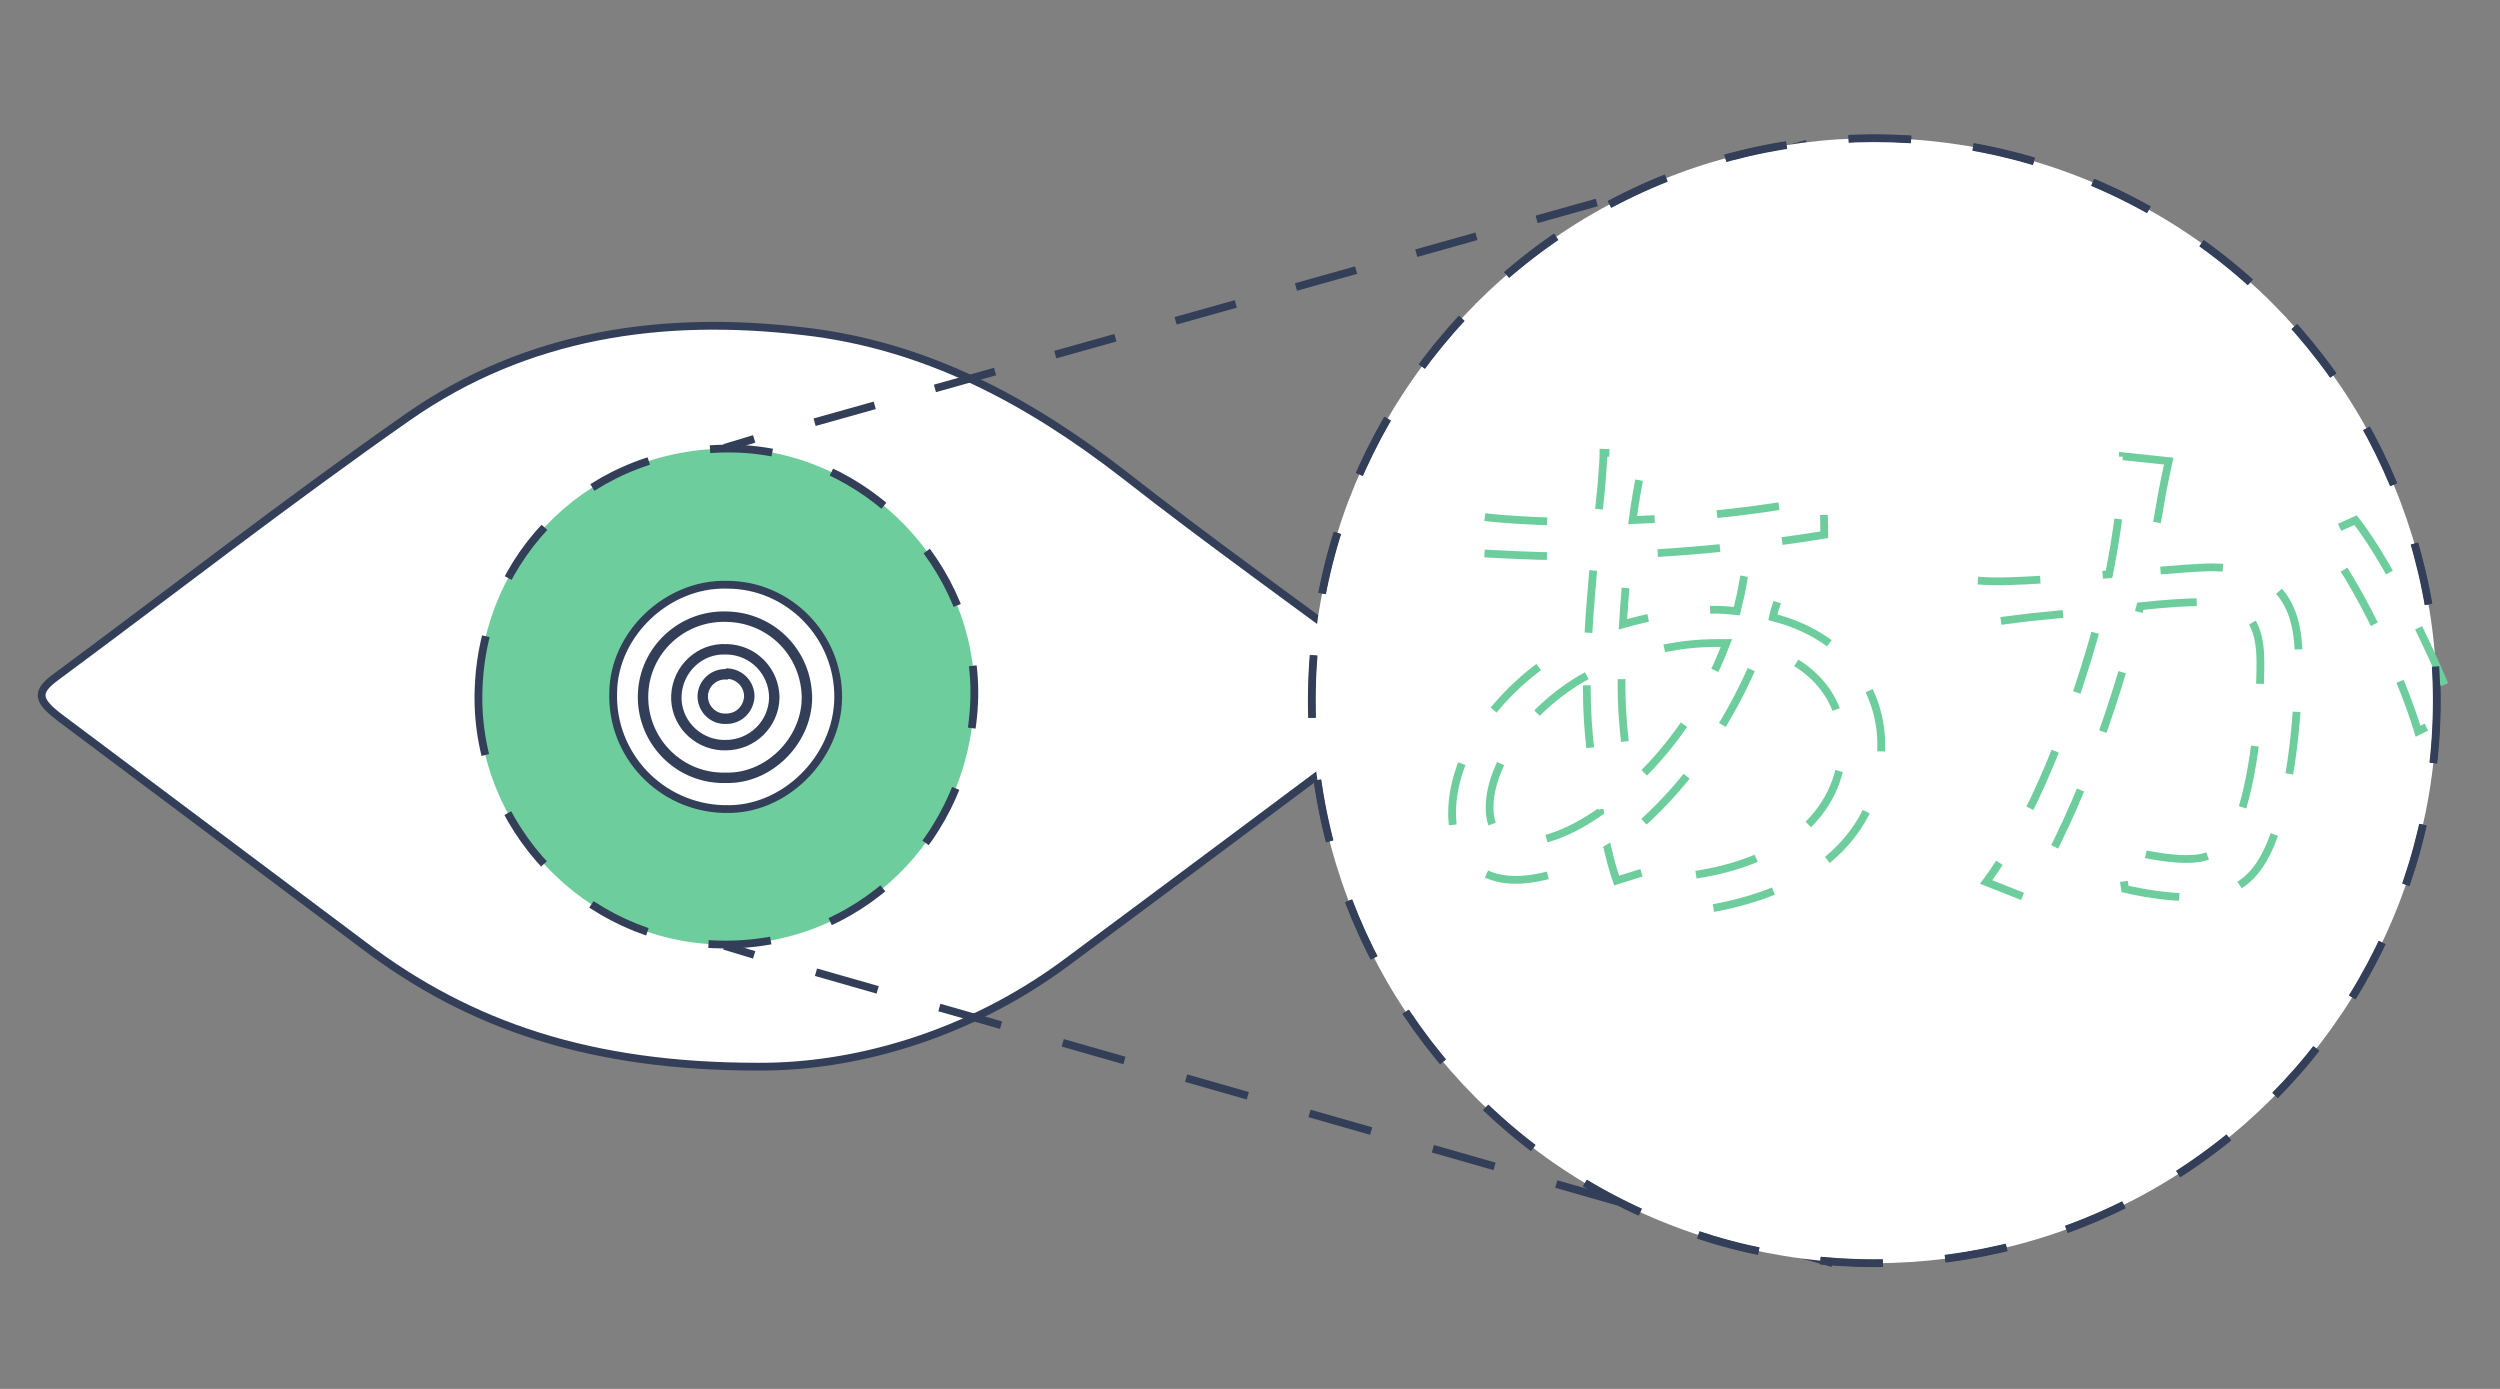 <?xml version="1.0" encoding="utf-8"?>
<!-- Generator: Adobe Illustrator 23.0.1, SVG Export Plug-In . SVG Version: 6.00 Build 0)  -->
<svg version="1.1" id="Layer_1" xmlns="http://www.w3.org/2000/svg" xmlns:xlink="http://www.w3.org/1999/xlink" x="0px" y="0px"
	 viewBox="0 0 360 200" style="enable-background:new 0 0 360 200;" xml:space="preserve">
<rect x="0" y="0" width="360" height="200" fill="#808080" stroke="none"/>
<style type="text/css">
	.st0{fill:#FFFFFF;stroke:#333E58;stroke-width:1.12;stroke-miterlimit:10;}
	.st1{fill:#6ECD9C;stroke:#333E58;stroke-width:1.12;stroke-miterlimit:10;stroke-dasharray:9;}
	.st2{fill:#FFFFFF;stroke:#333E58;stroke-width:1.5;stroke-miterlimit:10;}
	.st3{fill:none;stroke:#333E58;stroke-width:1.12;stroke-miterlimit:10;}
	.st4{fill:none;stroke:#333E58;stroke-width:1.12;stroke-miterlimit:10;stroke-dasharray:9.24,9.24;}
	.st5{fill:none;stroke:#333E58;stroke-width:1.12;stroke-miterlimit:10;stroke-dasharray:9,9;}
	.st6{fill:#FFFFFF;stroke:#333E58;stroke-width:1.12;stroke-miterlimit:10;stroke-dasharray:9;}
	.st7{fill:none;}
	.st8{fill:none;stroke:#6ECD9C;stroke-width:1.12;stroke-miterlimit:10;stroke-dasharray:9;}
	.st9{fill:none;stroke:#333E58;stroke-miterlimit:10;stroke-dasharray:9;}
</style>
<title>youth_eye</title>
<path class="st0" d="M109.1,153.6c-23.9,0-41.4-5.8-56.9-17.6c-14.5-10.9-29-21.7-43.5-32.6c-3.3-2.5-3.6-3.7-0.8-5.8
	C24.8,85.1,41.5,72.1,58.8,60c17.1-11.9,36.5-14.7,56.9-12.3c17.6,2,32.4,10,46.1,20.6c12.5,9.8,25.5,19,38.3,28.6
	c3.8,2.8,3.9,4.1,0,7c-15.4,11.5-30.9,23.1-46.4,34.6C139.2,149.3,122.7,153.7,109.1,153.6z"/>
<path class="st1" d="M68.9,99.8c-0.4,19.2,15.3,35.7,34.5,36.2c20.1,0.6,36.4-15.2,36.9-35.6c0.4-18.8-15.6-35.4-34.6-35.8
	C85.4,64.2,69.3,79.6,68.9,99.8z"/>
<path class="st0" d="M104.6,84.2c-8.5-0.2-16.2,7.1-16.3,15.5c-0.3,9,6.8,16.5,15.8,16.8c0.1,0,0.2,0,0.3,0
	c8.5,0.3,16.2-7.3,16.3-16c0.1-8.9-7.1-16.3-16-16.3C104.7,84.2,104.7,84.2,104.6,84.2z"/>
<path class="st2" d="M104.6,88.8c-6.4-0.2-11.8,4.8-12,11.2s4.8,11.8,11.2,12c0.2,0,0.4,0,0.7,0c6.1,0.2,11.6-5.2,11.7-11.4
	C116.2,94.1,111.1,88.9,104.6,88.8C104.7,88.8,104.6,88.8,104.6,88.8z"/>
<path class="st2" d="M104.6,93.5c-3.8-0.2-7,2.8-7.2,6.6s2.8,7,6.6,7.2c0.2,0,0.3,0,0.5,0c3.8,0,6.9-3,7-6.8c0-3.8-3-6.9-6.8-7
	C104.6,93.5,104.6,93.5,104.6,93.5z"/>
<path class="st2" d="M104.6,97.1c-1.8-0.1-3.3,1.3-3.4,3c-0.1,1.8,1.3,3.3,3,3.4c0.1,0,0.2,0,0.4,0c1.8,0,3.2-1.4,3.3-3.2
	c0-1.8-1.4-3.2-3.1-3.3C104.6,97.1,104.6,97.1,104.6,97.1z"/>
<line class="st3" x1="104.3" y1="136.2" x2="108.6" y2="137.5"/>
<line class="st4" x1="117.5" y1="140" x2="255.2" y2="179.4"/>
<line class="st3" x1="259.6" y1="180.7" x2="263.9" y2="181.9"/>
<line class="st3" x1="104.3" y1="64.5" x2="108.6" y2="63.2"/>
<line class="st5" x1="117.3" y1="60.8" x2="251.5" y2="23.1"/>
<line class="st3" x1="255.9" y1="21.9" x2="260.2" y2="20.7"/>
<circle class="st6" cx="269.9" cy="100.9" r="81"/>
<circle class="st7" cx="269.9" cy="100.9" r="81"/>
<path class="st8" d="M255.3,88.9c9.9,2.5,15.6,9.8,15.6,18.4c0,11.2-7.6,20.8-25.5,23.7l-3.1-4.8c13.9-1.5,23-8.7,23-19.2
	c0-6.2-4.1-11.7-11.8-13.7c-4.4,11.1-10.7,19.7-17.4,25.6c0.6,2.2,1.2,4.3,1.8,6.3l-5.1,1.6c-0.5-1.4-0.9-2.9-1.3-4.6
	c-4.3,2.7-9.1,4.5-13.3,4.5c-5.1,0-9.1-3.2-9.1-9.6c0-10.1,8.9-20.4,19.6-25.3c0.2-4,0.6-8.1,0.9-11.8c-1.7,0.1-3.5,0.1-5.1,0.1
	c-3.2,0-9.3-0.3-12.4-0.5l-0.2-5.4c2.7,0.5,9.5,0.9,12.6,0.9c1.9,0,3.7,0,5.6-0.1c0.2-2.4,0.5-4.6,0.6-6.3c0.1-1.3,0.2-2.6,0.2-3.5
	l6,0.2c-0.3,0.9-0.6,2.3-0.8,3.3c-0.3,1.7-0.7,3.8-1,6.2c9.9-0.4,19.6-1.5,27.5-3.2l0.1,5.3c-8.2,1.4-18.6,2.4-28.2,2.9
	c-0.3,3.2-0.6,6.6-0.8,10c4.5-1.3,9.4-2.1,13.3-2.1c1,0,2.1,0.1,3.1,0.2l0.3-1.3c0.3-1,0.6-2.9,0.8-4l5.7,1.3c-0.5,1-1,2.8-1.4,4
	L255.3,88.9z M228.5,97.3c-7.9,4.3-14,12.4-14,19c0,3.3,1.6,5,4.6,5c3.2,0,7.2-1.5,11.3-4.4c-1.1-5.6-1.9-11.8-1.9-17.6L228.5,97.3
	L228.5,97.3z M248.6,92.6c-0.5,0-1,0-1.5,0c-5.1,0-9.8,1.1-13.5,2.5c-0.1,1.2-0.1,2.4-0.1,3.6c0,4.9,0.6,9.8,1.4,14.4
	C240.3,108.1,245.2,101.6,248.6,92.6z"/>
<circle class="st7" cx="269.9" cy="100.9" r="81"/>
<path class="st8" d="M312.3,66.4c-0.3,1.3-0.6,2.8-0.9,4.3c-0.4,2.2-1.2,7.1-2.1,11.6c3.8-0.3,7.2-0.6,9.2-0.6
	c6.7,0,12.5,2.5,12.5,12.9c0,9.3-1.3,21.6-4.6,28.2c-2.5,5.1-6.3,6.4-11.2,6.4c-3,0-6.7-0.6-9.2-1.2l-0.9-6c3.3,1.1,7.4,1.7,9.6,1.7
	c2.9,0,5.3-0.6,7-4.1c2.5-5.4,3.8-15.7,3.8-24.3c0-7.3-3.4-8.6-8.4-8.6c-2,0-5.3,0.2-8.9,0.6c-2.8,11.2-8.1,28.5-16.4,42L286,127
	c8-10.7,13.9-28.7,16.6-39.2c-4.3,0.5-8.3,0.9-10.4,1.1c-1.7,0.2-4.8,0.6-6.8,0.9l-0.6-6.2c2.4,0.2,4.3,0.1,6.7,0
	c2.6-0.1,7.3-0.5,12.2-0.9c1.1-5.5,2-11.8,2-17L312.3,66.4z M339.2,74.9c4.9,6.2,11.8,20.5,14.4,27.7l-5.4,2.7
	c-2.4-8-8.7-21.7-14.1-28.1L339.2,74.9z"/>
<circle class="st7" cx="269.9" cy="100.9" r="81"/>
<circle class="st9" cx="269.9" cy="100.9" r="81"/>
</svg>
